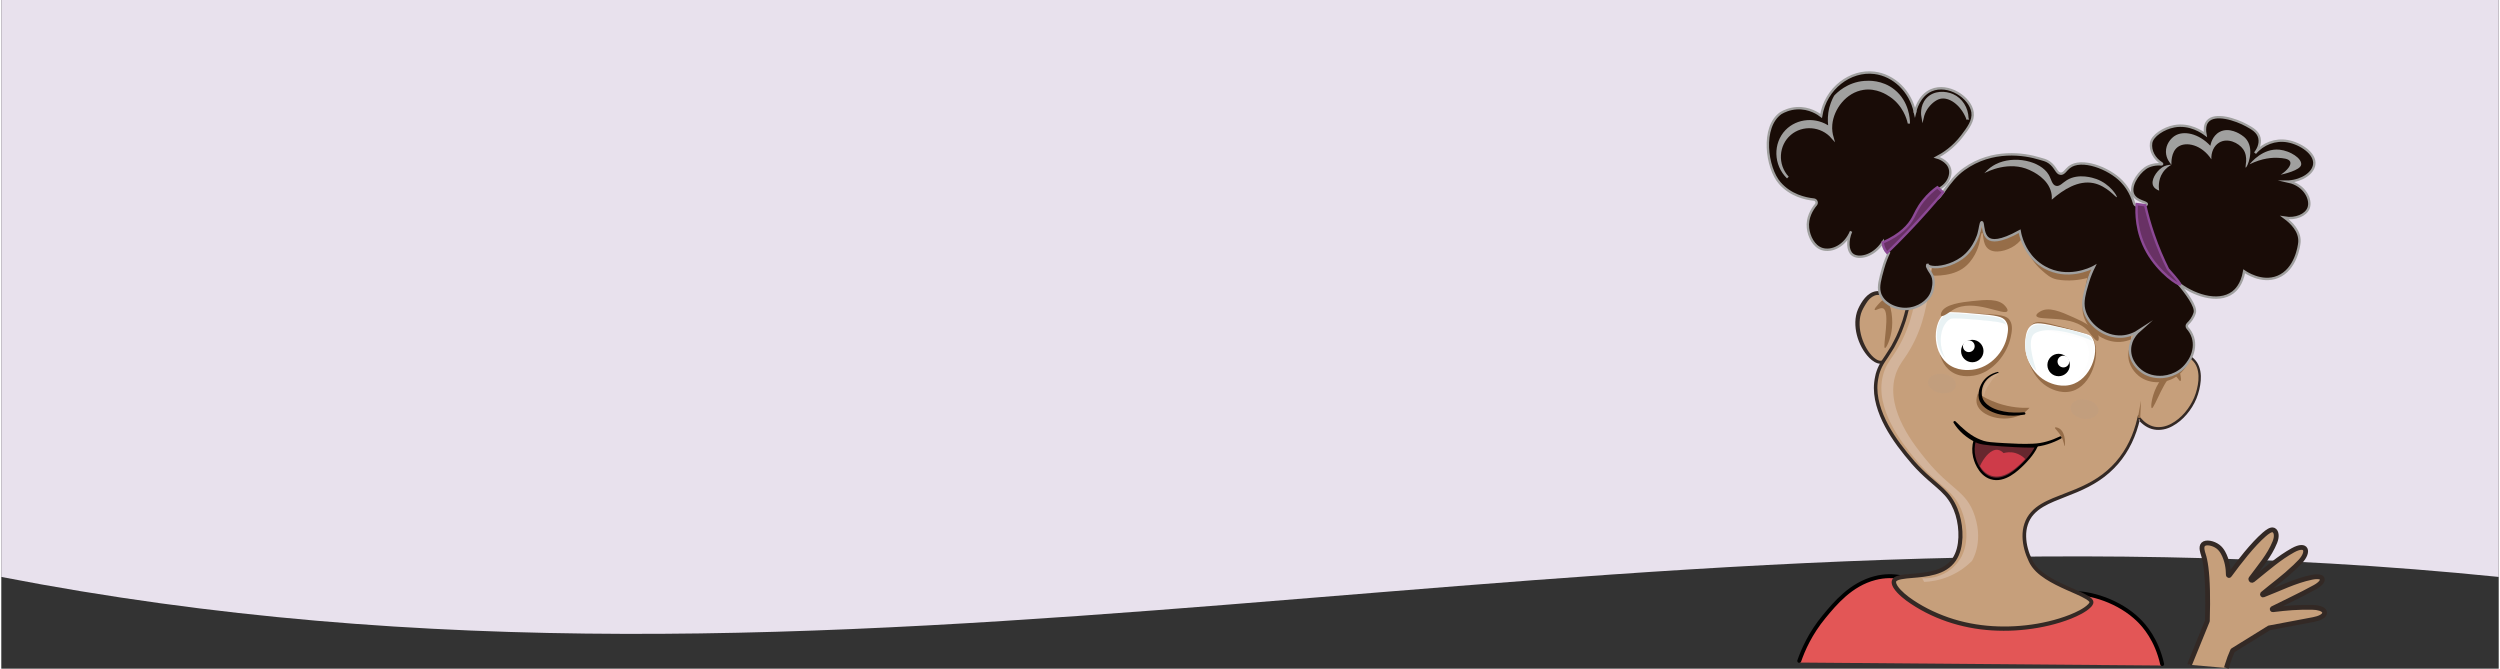 <?xml version="1.0" encoding="UTF-8"?>
<!DOCTYPE svg PUBLIC "-//W3C//DTD SVG 1.1//EN" "http://www.w3.org/Graphics/SVG/1.1/DTD/svg11.dtd">
<!-- Creator: CorelDRAW 2021 (64-Bit) -->
<svg xmlns="http://www.w3.org/2000/svg" xml:space="preserve" width="1832px" height="490px" version="1.1" shape-rendering="geometricPrecision" text-rendering="geometricPrecision" image-rendering="optimizeQuality" fill-rule="evenodd" clip-rule="evenodd"
viewBox="0 0 17110.8 4581.3"
 xmlns:xlink="http://www.w3.org/1999/xlink"
 xmlns:xodm="http://www.corel.com/coreldraw/odm/2003">
 <rect x="0" y="0" width="17110.8" height="4581.3" fill="#333333" stroke="none"/>
 <g id="Layer_x0020_1">
  <path fill="#E8E1ED" d="M0 0l17110.8 0 0 3952.7c-6219.2,-631.7 -11265.1,1135.4 -17110.8,0l0 -3952.7z"/>
  <g>
   <path fill="#E35656" d="M12317.2 4539.4c25,-77.7 74,-196.1 171.8,-314.7 74.2,-90 181.4,-220.7 348,-263.8 266.7,-69.3 403.7,159.2 650.5,76.1 44.5,-15.1 127.3,-51.8 237.9,-43.9 60.7,4.4 138.8,23 147.1,25.1 68.8,16.5 84.4,27.3 134.6,37.5 79.1,16 138.2,9.3 169.2,7.7 134.6,-6.7 333.8,55.7 466.3,184.3 104.4,101.3 148,224.9 166.9,312.2l-2492.3 -20.5zm0 0l0 0 0 0z"/>
  </g>
  <path fill="none" stroke="black" stroke-width="27.1" stroke-linecap="round" stroke-linejoin="round" stroke-miterlimit="22.926" d="M12318.6 4528c26.4,-76.1 76.1,-189.4 170.4,-303.3 74.4,-89.8 182.4,-220.9 348,-263.8 266.7,-69.3 403.7,159.2 650.5,76.1 44.5,-15.1 127.3,-51.8 237.9,-43.9 60.7,4.4 138.8,23 147.1,25.1 68.8,16.5 84.4,27.3 134.6,37.5 79.1,16 138.2,9.3 169.2,7.7 135.7,-6.7 334.6,55.6 466.3,184.3 41.7,40.6 124.9,135.2 162.3,302.2"/>
  <path fill="#C69F7B" d="M13108.2 2040.3c-3.6,-11.5 -161.1,-34.7 -245.3,-38.4 -65.8,-3 -119.5,72.5 -139.4,126.8 -55.9,152.2 70,362.6 156.1,357 78.9,-5.3 274.5,-300.4 228.6,-445.4z"/>
  <path fill="#332925" d="M13093.7 2044.8c0.5,2 1.9,4.2 3.3,5.5 0.2,0.3 0.5,0.4 0.6,0.6 1,0.4 -0.3,-0.2 -0.3,-0.2 -0.9,-0.3 -2.2,-0.9 -3.6,-1.2 -2.8,-1 -6.2,-1.9 -9.5,-2.7 -6.6,-1.7 -13.6,-3.1 -20.7,-4.3 -14.1,-2.7 -28.4,-5 -42.8,-7 -28.7,-4.2 -57.7,-7.7 -86.6,-10.3 -14.5,-1.4 -29,-2.5 -43.4,-3.4 -14.2,-0.8 -30.1,-2.2 -40.2,-0.7 -22.7,3.2 -45.1,18.9 -61.2,39.7 -8,10.5 -14.9,22.1 -21.9,33.5 -6.5,11.7 -13.5,23.2 -18.7,35.3 -10.4,24 -15.5,50.3 -16.5,77.2 -2,54 11.7,110.2 36.6,160.3 12.4,25.1 27.9,48.7 46.5,68.8 18.2,19.6 42,36.9 64,36.1 9.5,-0.8 22.1,-7.5 32.8,-15.2 11.1,-8.1 21.8,-17.3 31.9,-27.6 20.3,-20.1 38.6,-42.8 55.7,-66.1 34,-47 63.1,-98.1 84.8,-152.1 10.8,-27 19.7,-54.9 24.6,-83.7 5,-28.5 6.6,-58.5 -2.1,-86.5l-13.3 4zm15.9 -5c8.4,28.7 8.7,58.9 4.5,88.1 -3.9,29.4 -12,58.1 -21.9,85.8 -20.1,55.5 -47.6,108.3 -80.5,157.5 -16.6,24.6 -34.5,48.2 -54.9,69.8 -10.1,10.9 -21.2,21.2 -33.2,30.5 -12.1,9.1 -25.2,18.1 -42.4,20.6 -16.9,1.4 -32.6,-4.4 -46.1,-11.8 -13.6,-7.7 -25.5,-17.6 -36.3,-28.4 -21.4,-21.6 -38.7,-46.5 -53,-72.8 -28.2,-52.9 -44.2,-112.7 -43,-173 0.9,-30.1 6.5,-60.4 18.5,-88.1 5.8,-14 13.4,-26.8 20.9,-39.9 7.6,-12.9 16.2,-25.3 26.3,-36.7 19.4,-22.7 46.3,-42.6 78.6,-46.4 16.3,-1.7 30.6,0.3 45.4,1.4 14.8,1.3 29.4,2.8 44.1,4.5 29.2,3.5 58.5,7.7 87.6,12.5 14.5,2.5 29.1,5.1 43.6,8.1 7.3,1.5 14.4,3.2 21.7,5.1 3.6,0.9 7.2,2 10.9,3.3 1.9,0.6 3.8,1.4 5.6,2.3 1.1,0.6 1.9,0.8 3.2,1.7l1.7 1.3c0.7,0.9 1.7,2.1 2.1,3.2l-3.4 1.4z"/>
  <path fill="#C69F7B" d="M13169.8 1585.1c-121.7,203.2 -30,523.7 -254.4,849.4 -22.1,32.1 -51.8,70.8 -68.2,134 -59.6,230 137.9,472 213.9,564.9 170.5,208.9 276.2,211 333.5,384.6 30.6,93.2 35.8,227.5 -19.6,309.8 -105.3,156.6 -393.9,72.4 -416.5,150.8 -18.5,64.4 155.8,194.1 353.6,266.5 494.1,180.5 1020,-38.6 1014.2,-120.3 -4.5,-63.7 -334.1,-121.9 -414.1,-275.2 -2.5,-4.7 -4.8,-9.6 -4.8,-9.6 -17.8,-36.3 -64.2,-144.3 -30.4,-247 69.1,-210.3 396.1,-161.2 618.9,-416.2 93.6,-107 132.6,-226.1 150.8,-305.3 21.1,24.4 54.7,54.9 101.5,64.9 123.1,26.1 257.4,-106.9 297.6,-238 9.8,-31.9 52.6,-171.6 -33.6,-243.8 -61.5,-51.5 -100.6,-40.8 -187.1,20.1 30.3,-87.2 39.4,-641.9 -191.6,-975.7 -362.6,-524.4 -1242.4,-283.7 -1463.7,86.1z"/>
  <path fill="#332925" d="M13182.9 1593c-25.4,43.3 -40.8,92.1 -51.8,142.3 -11.2,50.1 -17.6,101.7 -24.1,153.6 -12.5,103.6 -27.6,209 -59.2,310.6 -16.9,50.3 -35.6,100.4 -61,147.4l-18.5 35.5 -21.3 33.7c-7.2,11.2 -14,22.8 -21.5,33.7 -7.5,10.7 -14.8,21.3 -21.5,31.9 -13.5,21.1 -24.7,43.4 -32.6,66.7 -3.9,11.7 -7.7,23.5 -9.5,36 -1.9,12.3 -5.6,24.2 -6.1,36.7 -5.6,49.5 0.8,100.2 14.3,148.9 27.4,97.8 80.5,187.9 141.5,270.8 30.7,41.4 63.8,82 97.6,120.6 34.1,38.6 70.9,74.6 110,108.7 38.6,34.4 80.6,66.3 117.5,107.3 36.9,41 63.3,91.7 78.9,143.5 15.7,52.5 22.7,106.8 21.3,161.4 -2.2,54.3 -12.9,111.3 -45.9,160 -16.5,24.1 -38.4,44.5 -62.7,59.9 -24.3,15.6 -50.9,25.8 -77.5,33.6 -53.4,15.4 -107.4,19.8 -159.4,24.2 -25.8,2.3 -51.8,4.2 -74.8,9 -11.4,2.3 -22.3,5.6 -28.5,9.6 -6.4,4.4 -6.1,5 -6.5,10.8 0.4,6 4.2,15.5 10.1,24.6 5.9,9.1 13.5,18.3 21.6,27 16.5,17.6 35.8,33.8 55.9,49.1 81.4,60.2 174.8,106.6 271.3,140.3 96.8,33.5 198.5,52.9 301.1,59.5 102.6,6.5 206.2,0.6 307.7,-16.8 50.7,-8.9 101,-20.6 150,-35.7 49,-15.2 97.3,-33.4 141.5,-57.2 21.6,-12 43.5,-25.7 58.2,-41.6 3.4,-3.7 6.2,-7.8 7.3,-10.6 1.1,-3.2 0.6,-1.5 0.3,-3.1 -1.6,-4 -11.1,-12.4 -21,-18.4 -20.3,-12.6 -43.9,-23.5 -67.4,-34.2l-71.7 -31.7c-48,-21.7 -96.2,-44.7 -141.5,-74.1 -22.6,-14.8 -44.5,-31.3 -64.4,-50.7 -9.8,-10 -19.3,-20.3 -27.6,-31.9 -4,-5.8 -8.2,-11.6 -11.7,-17.9l-5.1 -9.2 -3.4 -7.3 -1.3 -2.1c-25.3,-53 -42.3,-110.9 -43.4,-171.1 -0.4,-30.1 3.4,-60.6 13.3,-89.5 9.6,-29 25.5,-56.4 46,-78.9 41.4,-45.8 96,-72.2 148.5,-94.7 53.1,-22.2 106.4,-40.9 158.3,-62.7 51.6,-21.8 101.9,-46.3 148.3,-77.2 46.3,-30.5 88.5,-67.2 124.9,-108.7 73.2,-83.8 121.6,-187.4 146.6,-296.2l6 -26 17.1 20.2c25.7,30.2 58.8,54.5 96.8,61.4 37.6,7 77.8,-1.6 112.8,-20.7 70.7,-37.8 125.4,-105.1 157.4,-179 15.4,-37 25.6,-78 29.1,-118 3.2,-40 -1.9,-81.4 -22.4,-114.4 -10.6,-16.1 -24.5,-29.7 -41,-41.2 -16,-11.5 -33.8,-19 -52,-18.5 -18.3,0.6 -36.8,7.9 -54.6,17.7 -17.7,9.7 -35,21.2 -52,33l-21.8 15.1 6.7 -26.6 4.9 -19.1c1.2,-6.7 2,-13.6 3.1,-20.3 2.3,-13.5 2.9,-27.5 4.3,-41.2 1.9,-27.7 3.3,-55.6 3.3,-83.6 0.8,-55.9 -2.2,-111.7 -6.7,-167.6 -9.8,-111.4 -28.5,-222.2 -59,-329.9 -30.7,-107.4 -73.6,-212 -135.8,-304.6 -32.3,-45.4 -68.2,-88.2 -110.1,-125.1 -42.1,-36.4 -88.4,-68.2 -137.9,-93.9 -49.9,-24.9 -102.5,-44.3 -156.5,-58.5 -54.2,-13.8 -109.7,-21.4 -165.6,-25.3 -111.7,-6.7 -224.4,4.9 -333.4,31.7 -54.6,12.9 -107.8,30.8 -159.9,51.4 -52.2,20.5 -102.8,45.2 -151,73.9 -95.9,57.1 -185.8,130.1 -244.2,226.6l11.3 7.1zm-14.3 -8.5c29.1,-48.4 66.8,-91.2 108.6,-128.7 41.9,-37.7 87.9,-70.5 136.2,-99.5 48.2,-29.1 98.8,-54.1 151.1,-75 52.3,-20.8 105.7,-39.2 160.5,-52.3 109.2,-27.4 222.4,-39.7 334.9,-33.6 56.2,3.7 112.2,11.2 167,24.9 54.6,14.2 107.8,33.5 158.5,58.4 50.3,25.8 97.3,57.7 140.1,94.4 42.7,37.2 79.4,80.5 112.4,126.4 63.6,93.5 107.4,199 138.8,307 31.3,108.4 50.6,219.8 61,332 4.8,56.2 7.9,112.4 7.5,168.9 0.1,28.1 -1.1,56.3 -2.8,84.5 -1.4,14 -1.9,28.1 -4.2,42.1 -1.1,7 -1.9,14 -3.2,21.2l-5.2 21.2 -7.5 -5.8c17.3,-12 34.7,-24 53.4,-34.1 18.5,-10.1 39,-19 61.4,-19.7 22.6,-0.8 44.1,8.7 61.3,21 17.6,11.9 33.7,27.3 45.6,45.6 23.4,37.2 28.7,82.1 25.4,124.3 -3.6,42.5 -13.7,83.9 -29.7,123.4 -16.3,39.2 -39.1,75.7 -66.6,108 -27.4,32.4 -60.4,60.4 -98.2,80.8 -37.4,20.7 -81.9,30.8 -125.1,23 -43.5,-7.6 -80.5,-34.8 -108.2,-67.2l11 -2.6c-25,111.4 -74.4,218.6 -149.5,305.6 -37.7,43.3 -81.1,81.7 -128.9,113.3 -47.6,32.1 -99.1,57.6 -151.6,80 -52.4,22.4 -105.9,41.4 -157.9,63.5 -51.5,22.1 -102.7,47.9 -139.5,89 -37.2,40.6 -53.8,96.7 -52.1,151.8 1.2,55.2 17.3,110.1 41.5,160.1l-0.6 -0.9c22.4,47.9 62,80.6 105.2,108.9 43.3,28 90.3,50.6 137.9,71.7l71.8 31.8c23.9,10.9 47.9,21.6 70.9,35.9 11.2,7.5 23.4,15.1 31.2,29.9 1.8,3.6 2.9,8.6 2.9,12.9 0,4.7 -1.2,8.7 -2.8,12.5 -3.1,7.3 -7.6,13.1 -12.3,18.5 -19.1,20.7 -42.3,34.4 -65.3,47.5 -46.7,25.2 -96.2,44 -146.5,59.7 -50.2,15.6 -101.6,27.6 -153.4,36.7 -103.7,18.1 -209.3,24.3 -314.2,17.8 -209.8,-12.6 -417.6,-80.8 -588.3,-204.8 -21,-15.9 -41.4,-32.9 -59.8,-52.3 -9.1,-9.7 -17.7,-19.9 -25,-31.4 -7.2,-11.4 -13.6,-24.2 -14.8,-38.9 -0.5,-7.5 1.1,-15.1 4.7,-22 3.9,-6.5 9.3,-12.1 15.5,-15.7 12.3,-7.6 25.5,-11.1 38.6,-13.7 26.3,-5.3 52.5,-7 78.6,-9.3 52,-4.2 104.3,-8.5 153.8,-22.8 49.3,-13.5 96.1,-39.8 124.6,-81.8 28.7,-41.9 39.6,-94 41.6,-145.1 1.7,-51.3 -4.8,-103.1 -19.5,-152.3 -14.8,-49.4 -38.7,-95.6 -72.8,-133.9 -34.3,-38.3 -75.7,-70.5 -114.9,-105.3 -39.5,-34.7 -77.2,-71.6 -111.9,-111.1 -34.5,-39.9 -67.5,-80.5 -98.6,-122.8 -61.8,-84.7 -116.3,-177 -144.6,-279.4 -14,-50.9 -20.7,-104.6 -14.6,-157.6 0.6,-13.3 4.5,-26.3 6.5,-39.4 2,-13.2 6.1,-26 10.4,-38.6 8.7,-25.2 21,-49.2 35.4,-71.4 7.1,-11.3 14.6,-22 22.1,-32.7 7.4,-10.8 14,-22 21.1,-32.9l20.9 -32.9 18.2 -34.4c24.9,-45.6 43.2,-94.5 60.1,-143.7 31.1,-99.4 46.3,-202.9 59.2,-306.7 6.7,-51.9 13.4,-104 25,-155.3 11.5,-51.2 27.7,-102.3 54.6,-148.2l3.1 1.6z"/>
  <path fill="#966D48" d="M13542.7 2695.3c34,22.4 79.7,47.7 137,67.3 87.6,29.8 164.9,33.4 216.3,31.6 -12.6,14.1 -34.7,35.9 -67.9,51.6 -106.6,50.4 -265,9 -291.8,-74.8 -4.5,-14.4 -8.2,-39.1 6.4,-75.7z"/>
  <path fill="black" d="M13680.1 2557c-45.1,11.2 -85.6,42.9 -101.9,85.4 -8.4,21 -11,44.4 -8.4,65.8 2.5,21.7 12.3,39.9 27.8,55.1 31,30.9 76.5,47.2 121.6,55.7 22.7,4.6 46.1,6.9 69.4,7.4 23.5,1.4 47,-0.5 70.5,-1.9l0.3 0c4.5,-0.3 8.4,3.1 8.7,7.8 0.3,4.2 -2.8,7.9 -6.8,8.5 -48,8.1 -97.5,10.3 -146.3,2.4 -24.4,-3.4 -48.7,-10 -71.9,-19.8 -23.2,-9.8 -45.6,-22.7 -64.3,-41.4 -9.5,-9 -16.9,-20.5 -23.2,-32.7 -2.1,-6.5 -5.4,-12.6 -6.5,-19.4 -1.4,-6.7 -2.2,-13.3 -2.3,-19.9 -0.8,-26.3 5.9,-51.4 16.8,-74.1 5.6,-11.4 12.6,-22 20.4,-31.8 8,-9.6 17.2,-18.2 27.2,-25.6 20.1,-14.8 42.9,-24.9 67.1,-30.4 2.3,-0.6 4.8,1 5.3,3.4 0.6,2.5 -1,5 -3.5,5.5l0 0z"/>
  <path fill="#966D48" d="M14930 2610.2c7.6,-3.3 1.8,-32.4 0,-41.6 -5.3,-26.4 -10,-49.8 -22.9,-55.8 -29.3,-13.6 -102.2,58.8 -141.6,139.4 -34.1,69.9 -40.6,141.3 -31.4,144.3 17.5,5.7 97.1,-235.5 153.1,-225.1 21,3.9 33.8,42.7 42.8,38.8z"/>
  <path fill="#966D48" d="M14298.4 1902.7c-56.4,16.7 -139.6,26 -213,12.3 -44.1,-8.2 -71.6,-33.1 -108.8,-66.3 -88.1,-78.6 -115.9,-178.8 -125.4,-224.2 -9.8,14.9 -27.2,37.6 -55.3,57.2 -53.3,37.4 -139.9,59.5 -183.6,22.4 -41.4,-34.7 -29.7,-109.8 -40.6,-109.7 -8.3,0 -10.6,41 -21.5,80 -4.5,16.4 -33.3,113.8 -114.4,167.2 -93.2,61 -226.7,45.4 -228.7,44.9 -0.8,-0.1 -1.4,-0.1 -2.1,0 -1.8,0.6 -2.3,3.1 -2.5,3.4 -2,7.2 -132.9,111.8 -131.8,113.3 0,0 0.2,0 0.5,-0.1 78.9,-17.9 141.8,-108.8 149.5,-227.1 0.2,-2.5 2.2,-4.2 4.6,-3.4 2,0.5 135.5,16 228.7,-45 81.1,-53.2 109.9,-150.8 114.4,-167.1 10.8,-38.9 13.2,-80 21.5,-80 10.9,-0.2 -0.8,74.8 40.6,109.7 43.7,37.1 130.4,15 183.6,-22.4 27.9,-19.6 45.5,-42.3 55.3,-57.3 9.5,45.5 37.3,145.7 125.4,224.3 37.2,33.3 64.6,58.2 108.8,66.3 102.1,19 222.4,-6.1 264.3,-34.2 3.5,-2.5 7.7,1.8 4.9,5.3 -10.2,13 -25.2,37.5 -49.3,75.1 -7.8,12 -17.6,30.2 -25.1,55.4z"/>
  <path fill="#966D48" d="M14591.2 2325.4c-20.7,8.6 -44.7,15.3 -71.6,17.1 -118.1,8.1 -229.1,-81.4 -255.1,-185.3 -10.7,-43 -3.9,-97.8 13.2,-150.8 0.4,13 2.1,25.3 5,37 25.9,104 137,193.5 255.1,185.4 46.7,-3.3 84.8,-21 111.7,-38.5 -25.8,25.1 -56.3,66.5 -58.3,123.6 -0.3,3.9 -0.2,7.6 0,11.5z"/>
  <path fill="#966D48" d="M14649.4 2190.2c18.5,-17.9 34.8,-27.7 37,-28.8 -7.4,7 -19.9,17.9 -37,28.8z"/>
  <path fill="#966D48" d="M15002.2 2369.1c12.3,76.8 -30,155.8 -85,200 -77.5,62.4 -196.7,68 -273,6.2 -16,-13 -74.3,-64.9 -71.4,-147.7 1.1,-29.5 9.7,-54.6 21.2,-75.6 12,60.5 54.9,98.5 68.3,109.4 76.2,61.8 195.5,56.2 273,-6.2 27.1,-21.6 51,-51.8 66.9,-86.1z"/>
  <path fill="#966D48" d="M14303.7 1870.2c-17.4,45.8 -27.5,94.1 -25.9,136.2l25.9 -136.2z"/>
  <path fill="none" d="M14591.2 2325.4c0.1,9.3 1.2,18.2 2.9,26.6"/>
  <path fill="#966D48" d="M14686.4 2161.4c-7.4,7 -19.9,17.9 -37,28.8 18.5,-17.9 34.9,-27.6 37,-28.8z"/>
  <path fill="#966D48" d="M12835.7 2123.2c-4.8,-6.8 15.4,-28.6 21.7,-35.4 18.3,-20 34.3,-37.4 48.7,-35.7 32,3.6 56.5,103.5 47.9,193 -7.5,77.3 -39.1,141.6 -48.6,139.4 -17.9,-4.3 40.2,-251.4 -12.9,-271.8 -20.1,-7.8 -51.2,18.6 -56.8,10.5z"/>
  <path fill="#D3B49B" d="M13161 3961.8c25.6,1.6 83.7,1.7 147,-30.2 63.7,-32 98.1,-79.2 111.9,-100.8 0,0 82,-110.4 22.6,-300.5 -1.3,-4.1 -2.3,-7.2 -3,-9.2 -57.1,-173.5 -162.7,-175.7 -333.3,-384.6 -76,-92.9 -273.6,-334.9 -214,-564.9 16.3,-63 46.1,-101.9 68.2,-133.8 224.4,-325.8 132.9,-646.2 254.4,-849.4 145.8,-243.5 637.3,-384.8 1059.5,-302.9 -402,-50.7 -841.6,87.6 -978.2,315.8 -121.6,203.2 -30.1,523.6 -254.5,849.4 -22.1,32 -51.8,70.8 -68.2,133.8 -59.6,230 138.1,471.9 214,564.9 170.6,209 276.3,211.1 333.4,384.6 0.6,2 1.7,5.1 2.9,9.2 56.8,181.7 -22.5,300.5 -22.5,300.5 0,0 0,0 0,0 -29.4,29.4 -81.4,73.8 -157.8,105.7 -68.4,28.4 -129.4,35.9 -169.1,37.5 -4.3,-8.4 -8.8,-16.8 -13.3,-25.1z"/>
  <path fill="#190C07" stroke="#A0A09F" stroke-width="16.5" stroke-miterlimit="22.926" d="M15671.9 1244.3c110,24.6 159.3,124.3 135.8,182.4 -18.3,45.9 -87,77.5 -163.5,64.7 44.6,32.8 105.6,90.3 101.4,165.7 -0.3,3.5 -0.4,5.7 -0.9,8.9 -1.7,15.7 -22.6,180.5 -148.2,231.4 -111.1,44.9 -221.6,-32.8 -229.5,-38.4 -15.7,91.7 -59.3,130.7 -76.8,144 -104.4,79.3 -280.4,15.2 -381.6,-69 61.5,71.6 131.7,166.5 119.7,208.2 -10.3,35.8 -31.4,61 -47.8,76.3 -8.8,7.8 -9.3,21 -1.4,29.9 13.6,14.9 28.1,36.1 36.6,63.8 14.2,45.6 6.9,93.2 -12.4,134.9 -4.7,9.4 -9.4,18.2 -15,26.5 -0.3,0 -0.3,0.3 -0.3,0.3 0,0.3 -0.3,0.3 -0.3,0.4 -14.5,23.1 -32.8,43.5 -52.7,59.2 -3.8,2.9 -7.4,5.6 -11.3,8.1 -33.6,23.5 -73.7,37.2 -114.2,40.7 -54.5,4.4 -109.9,-9.3 -152,-43.1 -10.8,-8.5 -76.8,-61.3 -73.2,-147.8 0.3,-9.3 1.4,-18.2 3.4,-26.8 1.3,-6.8 3,-13 5.2,-19.1l0 -0.5c13.2,-37.8 37.8,-64.7 55.9,-80.6 -14.5,9.5 -33.2,20.1 -55.8,28.2 -18.6,6.8 -40,12 -63.5,13.5 -121.3,7.6 -236.4,-85.3 -259.9,-186.3 -6,-26.9 -5.6,-53.7 -0.7,-82.3 0.3,-1.2 0.4,-2.5 0.7,-3.9 1.8,-11.5 4.4,-23.5 7.7,-35.8l0 -0.3c2,-6.8 3.7,-14.2 6,-21.6 0,-0.3 0.3,-0.5 0.3,-0.8 0,-0.5 0,-0.8 0.4,-1.3 3.1,-11.9 6.8,-24.2 10.7,-37.5 13.7,-46 30.2,-82.9 42.5,-107.6 -0.5,0.3 -1.3,0.7 -2.5,1.2 -22.6,12 -179.8,89 -335.9,1.7 -52.2,-29.1 -88.7,-68.2 -114.2,-106.6 0,0 -0.3,-0.3 -0.3,-0.5 -20.5,-31.1 -33.8,-62.1 -42.2,-86.8l0 -0.3c-9.3,-27.2 -12.7,-47.2 -13.7,-53.2 -134.6,74.8 -191.4,69.4 -217.7,48.1 -29.4,-23.5 -31.4,-74.9 -35.8,-98.1 -1.4,-7.3 -3.1,-11.8 -5.9,-11.8 -8.4,0 -10.6,40.9 -21.6,80 -0.8,2.6 -5.9,20.8 -17.6,45.3l-0.3 0.3c-0.3,0.4 -0.5,0.7 -0.5,1.2 -17.1,35.5 -47.8,84.7 -97.6,119.9 -70.8,50.7 -158.1,66.9 -203.7,59.6 -5.1,-0.8 -9.8,-1.8 -13.7,-3 -8.5,-3 -14.4,-7.2 -16.6,-12.3 -0.3,0 -0.3,0 -0.3,-0.3 -0.5,0 -2.2,3 -2.7,3.7 -2.9,5.5 5,21.2 13.1,34.6 7.2,11.8 14.2,21.8 14.2,21.8l0 0.3c3.4,5 6.3,9.8 8.5,14.9l0 0.3c17.9,42.2 2.7,94.5 -0.4,104.9 -6.4,21.3 -17.6,40.8 -33.2,57.5 -21.6,23.9 -50.6,42.5 -82.2,53.7 -4.3,1.7 -8.8,3.1 -13.2,4.3 -15.7,4.4 -31.6,7.2 -47.6,7.6 -39.7,1.7 -83,-8.8 -118,-29.8 -14.9,-9.1 -28.4,-20 -39.5,-32.7 -8.1,-9.5 -15.2,-20.1 -20.4,-31.6 -2.9,-6.7 -5.4,-13.6 -6.8,-20.4 -10.3,-41.3 2.5,-87.5 23,-161.4 12.9,-46.4 28.5,-82.9 40,-107.4 -6.7,-3.7 -16.5,-10.6 -25.1,-21.8 -15.2,-19.9 -16.9,-41.2 -16.9,-49.5 -65.1,97.2 -167.3,115.4 -208.3,81.4 -32,-26.7 -35.8,-93.3 -8,-158.4 -38.8,96.3 -130.8,143 -198.9,121.1 -57.5,-18.4 -90,-86.4 -96.4,-143.2 -8.1,-70.3 26.5,-127.3 54.5,-160.9 11,-12.9 2.6,-32.8 -14.2,-34.6 -59.7,-6.3 -160.6,-29.4 -233.9,-113.4 -91.2,-104.7 -127.7,-383.9 7.6,-479.2 20.7,-12.1 58.7,-30.5 109.1,-33.4 86.9,-5.2 149,39 166.9,52.7 30.9,-189.9 200.6,-315.8 365.7,-295.2 132.4,16.5 246.2,125.1 277.2,270.2 3.1,-14.1 26.7,-114.1 112.2,-151 115.9,-50.1 267.8,49.6 282.3,151 8.2,57.5 -29.1,106.9 -71.8,162.9 -59.4,78.4 -129,122.8 -173,146 3.4,0.9 74.2,20.8 89.8,78.3 15.4,56.9 -29,131.9 -112.4,152.2 -0.5,21.6 1.7,47.3 15.3,52.9 32.8,14 76.5,-119.2 194.2,-203.3 194.7,-138.8 413.9,-103.5 516.3,-72 23.1,7.1 44.7,10.1 67.3,26.3 45.1,31.9 49,74.5 76.7,77.6 23.3,3 36.1,-25.6 59.6,-44.3 83,-66.2 271.7,5.1 359.5,96.3 22.1,22.9 62.7,71.3 85.6,151.1 2.7,9.1 10.6,15.8 20.1,15.9 29.9,0.8 64.4,2.5 66.8,-9.5 2.6,-16.9 -69,-18.3 -92.5,-64.7 -27.7,-54.7 26,-142 81.9,-182.3 30.9,-22.2 76.7,-30.2 111.7,-26 3.9,0.5 5.6,-4.9 2.2,-6.8 -52.3,-31.4 -81.4,-87.3 -73.8,-139.8 7.2,-50.2 86.8,-101.7 158.6,-115 107.7,-20 193.3,41.3 213.4,56.2 -9.8,-53.4 5.4,-78.3 13.2,-88.2 50.3,-63.2 195.9,-14 268.5,25.7 40.4,22.1 78.2,43.4 88.5,86.3 10.7,45.9 -16.6,87.3 -29.9,104.3 54.5,-65.2 139.3,-96.8 222.1,-82.2 87.5,15.4 194.4,84.1 183.2,161.1 -8.4,57.2 -80.5,108.7 -174.9,116.1z"/>
  <path fill="#A35099" d="M12890 1662c124.5,-54 180.2,-119.2 207.9,-170 15.6,-28.3 30.5,-67.4 69.5,-116.5 35,-44.2 71.5,-74.1 97.1,-92.5 13.2,11.5 26.4,23.1 39.7,34.6 -34.3,41.2 -69.8,82.8 -106.8,124.6 -93.1,105.2 -186,201.6 -277.3,289.8 -15.1,-16.8 -25.7,-40.6 -30.1,-70z"/>
  <path fill="black" d="M12890 1662c124.5,-54 180.2,-119.2 207.9,-170 15.6,-28.3 30.5,-67.4 69.5,-116.5 35,-44.2 71.5,-74.1 97.1,-92.5 13.2,11.5 26.4,23.1 39.7,34.6 -34.3,41.2 -69.8,82.8 -106.8,124.6 -93.1,105.2 -186,201.6 -277.3,289.8 -15.1,-16.8 -25.7,-40.6 -30.1,-70z"/>
  <path fill="#683164" stroke="#8C4996" stroke-width="16.5" stroke-miterlimit="22.926" d="M12890 1662c124.5,-54 180.2,-119.2 207.9,-170 15.6,-28.3 30.5,-67.4 69.5,-116.5 35,-44.2 71.5,-74.1 97.1,-92.5 13.2,11.5 26.4,23.1 39.7,34.6 -34.3,41.2 -69.8,82.8 -106.8,124.6 -93.1,105.2 -186,201.6 -277.3,289.8 -15.1,-16.8 -25.7,-40.6 -30.1,-70z"/>
  <path fill="#A35099" d="M14688.8 1406.3c14,61.6 32.3,128.8 56.8,199.9 30.6,89.7 65.2,168.7 99.1,237.1 74.2,83.1 86.1,102.8 83.3,105.6 -7.5,7.7 -142.6,-76.1 -225.5,-223.3 -77.4,-137.2 -75.7,-270.2 -71.6,-327.4 19.4,2.8 38.6,5.4 57.9,8.1z"/>
  <path fill="black" d="M14688.8 1406.3c14,61.6 32.3,128.8 56.8,199.9 30.6,89.7 65.2,168.7 99.1,237.1 74.2,83.1 86.1,102.8 83.3,105.6 -7.5,7.7 -142.6,-76.1 -225.5,-223.3 -77.4,-137.2 -75.7,-270.2 -71.6,-327.4 19.4,2.8 38.6,5.4 57.9,8.1z"/>
  <path fill="#683164" stroke="#8C4996" stroke-width="16.5" stroke-miterlimit="22.926" d="M14688.8 1406.3c14,61.6 32.3,128.8 56.8,199.9 30.6,89.7 65.2,168.7 99.1,237.1 74.2,83.1 86.1,102.8 83.3,105.6 -7.5,7.7 -142.6,-76.1 -225.5,-223.3 -77.4,-137.2 -75.7,-270.2 -71.6,-327.4 19.4,2.8 38.6,5.4 57.9,8.1z"/>
  <path fill="#966D48" d="M13341.8 2155.5c-84.3,66.1 -101.9,281 -0.9,375 64.6,60.3 151.7,46.6 172.1,43.4 131,-20.4 230,-148.7 254.3,-263.7 7.2,-33.7 16.5,-78 -4.4,-113.3 -20.8,-35.2 -59.9,-41.4 -224.1,-48.9 -169.9,-8 -182.7,-3.9 -197,7.5z"/>
  <path fill="white" d="M13316.3 2146.9c-80.8,56.8 -90.1,251.2 13.4,340.5 66.1,57.1 151.7,48.1 171.8,46.1 128.7,-13.6 221.6,-126.2 241.2,-229.7 5.8,-30.2 13.4,-70.2 -8.6,-103 -21.9,-32.9 -60.6,-39.9 -223.3,-53.1 -168.2,-13.7 -180.7,-10.5 -194.5,-0.8z"/>
  <circle fill="black" stroke="black" stroke-width="16.5" stroke-miterlimit="22.926" cx="13504" cy="2405.1" r="68.6"/>
  <circle fill="white" cx="13480.2" cy="2372.2" r="40.2"/>
  <path fill="#FDFDFD" d="M13736.6 2224.7c-26.1,-16.9 -76.5,-23.3 -200.1,-33.9 -163.6,-13.9 -175.6,-10.9 -188.9,-2 -65.1,43.5 -81.3,176 -26.7,267.8 -85.1,-88.4 -74.3,-253.5 -0.3,-303.2 13.4,-8.8 25.4,-11.8 189,2.1 158.2,13.3 196.2,20.2 217.5,50.8 4.2,6.1 7.4,12.2 9.5,18.4z"/>
  <path fill="#E9F2F4" d="M13736.6 2224.7c-26.1,-16.9 -76.5,-23.3 -200.1,-33.9 -163.6,-13.9 -175.6,-10.9 -188.9,-2 -65.1,43.5 -81.3,176 -26.7,267.8 -85.1,-88.4 -74.3,-253.5 -0.3,-303.2 13.4,-8.8 25.4,-11.8 189,2.1 158.2,13.3 196.2,20.2 217.5,50.8 4.2,6.1 7.4,12.2 9.5,18.4z"/>
  <path fill="#966D48" d="M14327.2 2313.9c59.6,89 9.7,298.8 -115.6,356.8 -80.1,37.1 -158.6,-2.8 -177.1,-12.1 -118.1,-60.1 -172.4,-212.7 -159.8,-329.6 3.7,-34.1 8.5,-79.4 39.4,-106.5 30.6,-27.1 69.7,-20.7 228.1,23.1 164,45.3 174.8,53 185,68.3z"/>
  <path fill="white" d="M14321.5 2308.6c59.1,79 7.6,266.7 -118.5,319.5 -80.6,33.8 -159.2,-1.4 -177.5,-9.7 -118.1,-52.7 -171.5,-188.7 -158,-293.1 3.9,-30.6 9.2,-70.9 40.2,-95.3 30.9,-24.4 70.2,-19 228.7,19 164.2,39.2 175,46.1 185.1,59.6z"/>
  <circle fill="black" stroke="black" stroke-width="16.5" stroke-miterlimit="22.926" cx="14095.5" cy="2500.8" r="68.6"/>
  <circle fill="white" cx="14128.3" cy="2477.1" r="40.2"/>
  <path fill="#FDFDFD" d="M13897.9 2252.1c30.2,-7.9 80,1.6 200.7,29.9 159.8,37.6 170.3,44.2 180.2,56.8 48.3,61.6 22.6,192.7 -57.9,262.8 108.4,-57.5 149.4,-217.8 94.5,-288 -9.9,-12.6 -20.5,-19.2 -180.2,-56.8 -154.7,-36.4 -192.8,-41.7 -222.7,-19.2 -5.8,4.4 -10.6,9.2 -14.6,14.5z"/>
  <path fill="#E9F2F4" d="M14328.6 2336.3c-53.2,-23.7 -99.7,-38.9 -134.9,-48.7 -164.2,-46.2 -231.6,-19.3 -255.2,-7.2 -3.8,1.9 -5,2.8 -5.8,3.3 -55.5,37.3 -14,181.9 11.8,258 -16.3,-14.5 -64.5,-60.8 -75,-135.2 -8.8,-63 3.8,-166.1 65.5,-179.8 32.1,-7.1 45.3,-5.3 160.3,16.5 99.8,19 130,28.8 200.7,56.8 19.2,7.5 26.3,27 32.6,36.3z"/>
  <path fill="black" d="M13388.8 2886.7c45.8,45.6 92.8,89.2 149.9,116.5 14.1,6.8 28.8,12.6 43.5,17.4 13.9,4.3 29.6,6.7 45.3,8.4 31.9,3.3 64.6,5.1 97.3,7 65.4,3.6 130.6,7.3 195.1,3.9 64.3,-2.2 126.6,-21.8 184.8,-49.8 4,-2 9,-0.3 11,3.7 2,3.9 0.3,8.8 -3.4,10.9 -29.3,15.9 -60.1,29.1 -92,38.9 -31.7,10.3 -65.7,16.1 -98.6,18.5 -66.3,5.2 -132.5,2.9 -198,0.7 -32.8,-1.3 -65.7,-2.1 -99,-5.2 -16.6,-1.7 -33.6,-3.7 -51.2,-8.8 -16.3,-5.2 -32.2,-11.6 -47.6,-19 -30.7,-15 -59.3,-33.8 -84.8,-56.1 -25.4,-22.4 -47.6,-48.2 -65.1,-76.7 -2.3,-3.9 -1.1,-9 2.8,-11.3 3.2,-2.2 7.4,-1.6 10,1z"/>
  <path fill="#CEAA8A" d="M13682.6 2564.9c-13.8,7.8 -26.1,18.1 -36.5,29.7 -10.2,12.3 -16.5,26.5 -25.7,38.2 -8.7,12.3 -16.7,25.2 -23.5,39.2 -3.4,7 -6.6,14.3 -8.9,21.9 -3,7.7 -3.4,15.6 -6.7,23.5 -1.9,-2 -1.1,-4 -1.5,-6.2l-0.5 -6.2c-0.2,-4.2 -0.3,-8.4 -0.2,-12.6 0.2,-8.4 0.8,-17 2.1,-25.4 2.4,-16.9 8.4,-33.8 17.2,-48.7 4.2,-7.6 10,-14.5 16.4,-20.2 6.7,-5.8 13.8,-10.8 20.8,-15.6 13.7,-10 28.2,-18.5 43.1,-25.8l3.9 8.2z"/>
  <path fill="#BC9C84" fill-opacity="0.322" d="M14283.1 2737.8c-52.6,-8.4 -99.8,14.2 -105.6,50.3 -5.7,36.2 32.2,72.3 84.7,80.6 52.6,8.4 99.8,-14.1 105.6,-50.3 5.8,-36.1 -32.2,-72.2 -84.7,-80.6z"/>
  <path fill="#BC9C84" fill-opacity="0.322" d="M13306.8 2562.1c-52.6,-8.4 -99.8,14.1 -105.6,50.3 -5.8,36.1 32.2,72.2 84.7,80.6 52.6,8.4 99.8,-14.2 105.6,-50.3 5.7,-36.2 -32.2,-72.3 -84.7,-80.6z"/>
  <g>
   <path fill="#966D48" d="M14659.7 2745.6c0,0 -9.1,92.4 -13.1,117.6l13.1 -117.6zm0 0l0 0 0 0z"/>
  </g>
  <polygon fill="#966D48" points="14659.7,2745.6 14654.8,2864.6 14638.5,2862 "/>
  <path fill="#A0A09F" d="M15403.6 1126c87.6,-43.7 157.9,-46.7 197.9,-44.4 28.6,1.7 72.4,4.4 80.9,27.1 8.3,21.8 -17.9,57.3 -65.3,88.4 16.9,-3.7 134,-29.9 140.2,-68.2 7.1,-43.5 -75.7,-95.7 -147.6,-103.3 -114,-12.3 -196.5,88.2 -206.1,100.4z"/>
  <path fill="#A0A09F" d="M14744.8 1275.7c8.2,16 25,24.4 39.8,30.5 -2.5,-14 -10.6,-71.4 25.2,-124.5 20,-29.6 45,-45.6 59.6,-53.2 -22.4,0.4 -47.3,6.2 -65.3,18.8 -40.9,28.2 -80,89.8 -59.3,128.4z"/>
  <path fill="#A0A09F" d="M14912.9 1006.5c54.4,-39.1 163.5,-15.8 229.2,85.1 -2.5,-47.5 17,-92.3 53.2,-114.4 57.6,-35.2 133.6,1.4 164.4,45 38.4,54.3 10.7,125.1 17.7,126 9,1.3 61,-114.5 8.1,-189 -12.6,-17.8 -27.4,-27.8 -37.2,-34.3 -9.6,-6.5 -83.9,-56.5 -149.9,-21 -50.4,27.1 -61.6,85.4 -63.3,94.9 -79.5,-84.9 -184.4,-107 -244.8,-67.3 -26.3,17.2 -60.6,57.1 -59.5,109.7 1,46.8 29.4,78.4 37.7,87 -0.5,-10 -3.7,-87.2 44.4,-121.7z"/>
  <path fill="#A0A09F" stroke="#A0A09F" stroke-width="16.5" stroke-miterlimit="22.926" d="M13068.7 838.7c-5.9,-24.4 -31.9,-120.1 -125.1,-182.7 -20.6,-13.7 -92.9,-62.4 -186.2,-48.4 -123.1,18.5 -210.4,136 -220.6,244.9 -3.5,36.8 2.6,67.7 8.7,89.1 -75,-86.1 -206.2,-95.1 -290.1,-23.5 -87.3,74.2 -95.9,211.8 -15,298.3 -91.2,-88.6 -92.9,-233.6 -10.2,-319.5 75.5,-78.3 204,-89.2 297.2,-20.9 -4.2,-24.4 -7.5,-59.6 -1.7,-101.3 7.2,-51.2 25.1,-90.2 38.5,-114.2 16.3,-17.6 86.6,-89.5 201.3,-98 26.6,-2.1 118.6,-7.5 200,57.5 99.8,80 103,201.4 103.2,218.7z"/>
  <path fill="#A0A09F" stroke="#A0A09F" stroke-width="16.5" stroke-miterlimit="22.926" d="M13111.3 769.1c-0.3,1.7 -0.4,3.8 -0.8,5.6 0.4,-2 0.5,-3.7 0.5,-5.6l0.3 0z"/>
  <path fill="#A0A09F" d="M14494.2 1351c5.2,-5.6 -46,-90.9 -140,-124.5 -20,-7.1 -121.6,-41.7 -201.9,7.6 -30.6,18.9 -49.5,45 -74.4,39.3 -28,-6.4 -32.5,-46 -50.2,-76.1 -56.1,-95.6 -239.1,-135.3 -363.3,-72.1 -21.8,11.1 -50.1,29.6 -77.9,61.5 22.2,-11.8 169.1,-86.5 310,-21.7 25.3,11.7 126.8,58.6 148.6,154.3 4.5,19.6 4.5,36.9 3.6,48.8 79.6,-70.1 182.2,-134.1 284.9,-113.6 94.3,18.9 155.3,102.3 160.6,96.5z"/>
  <path fill="#966D48" d="M13292 2140.8c22.7,-57.4 144.1,-70.6 208.2,-77.5 96.7,-10.4 186.2,-19 230.1,34.3 6.8,8.4 19.4,23.5 14.4,33.6 -18.2,37.3 -233.7,-91.4 -371,-9.2 -26,15.6 -72.2,52.5 -83.4,42 -5.3,-5.3 0.5,-19.7 1.7,-23.2z"/>
  <path fill="#966D48" d="M14370.4 2312.5c-3.9,-61.6 -115.1,-111.9 -173.9,-138.4 -88.7,-40 -171,-75.8 -229.2,-38.7 -9.2,5.7 -25.7,16.3 -24.3,27.4 5.8,41.1 250.6,-14.4 355.5,106.4 19.9,22.9 52.2,72.4 66.1,65.8 7,-3.2 6.1,-18.9 5.8,-22.5z"/>
  <path fill="#66272E" stroke="black" stroke-width="16.5" stroke-miterlimit="22.926" d="M13944.1 3057.6c-13.9,29.6 -34.1,57.3 -52.5,79.2 -17.7,21 -33.6,36.8 -40.4,43.6 -37.4,36.6 -126.4,124.2 -219.3,95.1 -42.9,-13.4 -71,-47.2 -88.2,-78.4 -17.5,-30.9 -24.3,-59.8 -25.9,-66.3 -8.8,-37.9 -7.3,-77.2 3,-113.6 27.1,18.6 65.7,24.2 185.5,32.8 137.2,9.3 204.6,9.7 237.8,7.6z"/>
  <path fill="#CE3B49" d="M13866.7 3145.2c-15.7,17.5 -29.7,30.6 -35.8,36.3 -33.1,30.3 -112.2,103.2 -195.1,78.3 -38.4,-11.5 -63.5,-39.7 -79.2,-66 6.8,-15.7 14.5,-29.9 21.6,-40.5 9.5,-14.3 52.2,-78.9 101.6,-71.1 17.2,2.7 30.1,13.2 38.3,22.1 17.3,-4.6 48.4,-10.4 83,0.2 23.3,7 49.1,21.9 65.6,40.7z"/>
  <path fill="#966D48" d="M14136 3057.2c4.6,-0.8 11.6,-90.2 -33.6,-120 -12.5,-8.3 -28.7,-11.9 -31.6,-7.7 -4.2,6.1 21.4,24 42,60.1 21.8,38.5 20.5,67.9 23.2,67.6z"/>
  <g>
   <path fill="#C69F7B" d="M14992.2 4554.9l59 -144.9 63.2 -155c0.3,-0.4 0.3,-0.9 0.3,-1.4 2.3,-81.7 2.7,-149.8 1.3,-206.6 -3.2,-134.5 -15.4,-207 -29.2,-248.3 -4,-12.7 -17.8,-50.9 -0.9,-68.6 18.5,-19.3 68.5,-9.2 100.6,14.5 17.1,12.6 27.2,27.5 35,40.9 29.5,52.6 36.5,110.2 36.9,153.3 0.3,4.1 5.1,5.8 7.4,2.6 66.8,-91.5 159.5,-211 238.3,-279.3 20.2,-17.6 47.5,-38.3 64.3,-30.3 19,9.1 25.3,41.7 9.1,81.8 -37.6,94 -104.9,169.3 -163.8,250 -1.3,1.7 -1.7,3.4 -1.4,4.8 0.3,6 7.1,10.9 13,6.2 6.1,-4.8 11.9,-9.6 17.9,-14.5l0.3 0c83.2,-66.9 163.6,-138 257,-189.7 96.3,-53.2 113,10.4 51,76.6 -13.5,14.4 -27.5,28.4 -41.7,41.7 0,0 0,0 -0.3,0 -68.1,64.9 -144.2,120 -216.1,180 -3.6,3.1 0,9.2 4.3,7.5 109.9,-42.2 215.9,-96.7 332.1,-120.8 90,-18.5 95.9,27.3 20.1,68.5 -108.6,59.3 -183.2,92.6 -288.8,145.8 -4.1,1.9 -2.2,8.4 2.3,7.8 98.5,-12 164.7,-17.9 270.8,-16.3 19.7,0.3 36.4,2.6 49.3,6.7l0.3 0c55,16.6 46.5,60 -42.6,76.9l-302.3 57.1c-0.4,0 -0.9,0.3 -1.4,0.4l-248.3 153.8c-0.8,0.4 -1.3,1.2 -1.7,1.9 -13.7,30.1 -25.6,62.7 -36,96.7 -2.3,7.2 -4.5,14.5 -6.7,22l-252.6 -21.8zm0 0l0 0 0 0z"/>
   <path id="_1" fill="none" stroke="#332925" stroke-width="32.9" stroke-miterlimit="22.926" d="M14992.2 4554.9l59 -144.9 63.2 -155c0.3,-0.4 0.3,-0.9 0.3,-1.4 2.3,-81.7 2.7,-149.8 1.3,-206.6 -3.2,-134.5 -15.4,-207 -29.2,-248.3 -4,-12.7 -17.8,-50.9 -0.9,-68.6 18.5,-19.3 68.5,-9.2 100.6,14.5 17.1,12.6 27.2,27.5 35,40.9 29.5,52.6 36.5,110.2 36.9,153.3 0.3,4.1 5.1,5.8 7.4,2.6 66.8,-91.5 159.5,-211 238.3,-279.3 20.2,-17.6 47.5,-38.3 64.3,-30.3 19,9.1 25.3,41.7 9.1,81.8 -37.6,94 -104.9,169.3 -163.8,250 -1.3,1.7 -1.7,3.4 -1.4,4.8 0.3,6 7.1,10.9 13,6.2 6.1,-4.8 11.9,-9.6 17.9,-14.5l0.3 0c83.2,-66.9 163.6,-138 257,-189.7 96.3,-53.2 113,10.4 51,76.6 -13.5,14.4 -27.5,28.4 -41.7,41.7 0,0 0,0 -0.3,0 -68.1,64.9 -144.2,120 -216.1,180 -3.6,3.1 0,9.2 4.3,7.5 109.9,-42.2 215.9,-96.7 332.1,-120.8 90,-18.5 95.9,27.3 20.1,68.5 -108.6,59.3 -183.2,92.6 -288.8,145.8 -4.1,1.9 -2.2,8.4 2.3,7.8 98.5,-12 164.7,-17.9 270.8,-16.3 19.7,0.3 36.4,2.6 49.3,6.7l0.3 0c55,16.6 46.5,60 -42.6,76.9l-302.3 57.1c-0.4,0 -0.9,0.3 -1.4,0.4l-248.3 153.8c-0.8,0.4 -1.3,1.2 -1.7,1.9 -13.7,30.1 -25.6,62.7 -36,96.7 -2.3,7.2 -4.5,14.5 -6.7,22m-252.6 -21.8l0 0 0 0z"/>
  </g>
  <path fill="#A0A09F" stroke="#A0A09F" stroke-width="16.7" stroke-miterlimit="22.926" d="M13470.4 811c-39.9,-100.7 -123.5,-156.1 -185.9,-142.6 -36.7,8 -72.6,41.4 -93.5,72.1 -16.2,24 -23.7,47 -27.2,62.1 -1.7,-9.5 -12.3,-75 31.4,-123.4 47,-52 124.5,-48.6 174,-26.8 60.1,26.5 99.4,88.6 101.2,158.6z"/>
 </g>
</svg>
